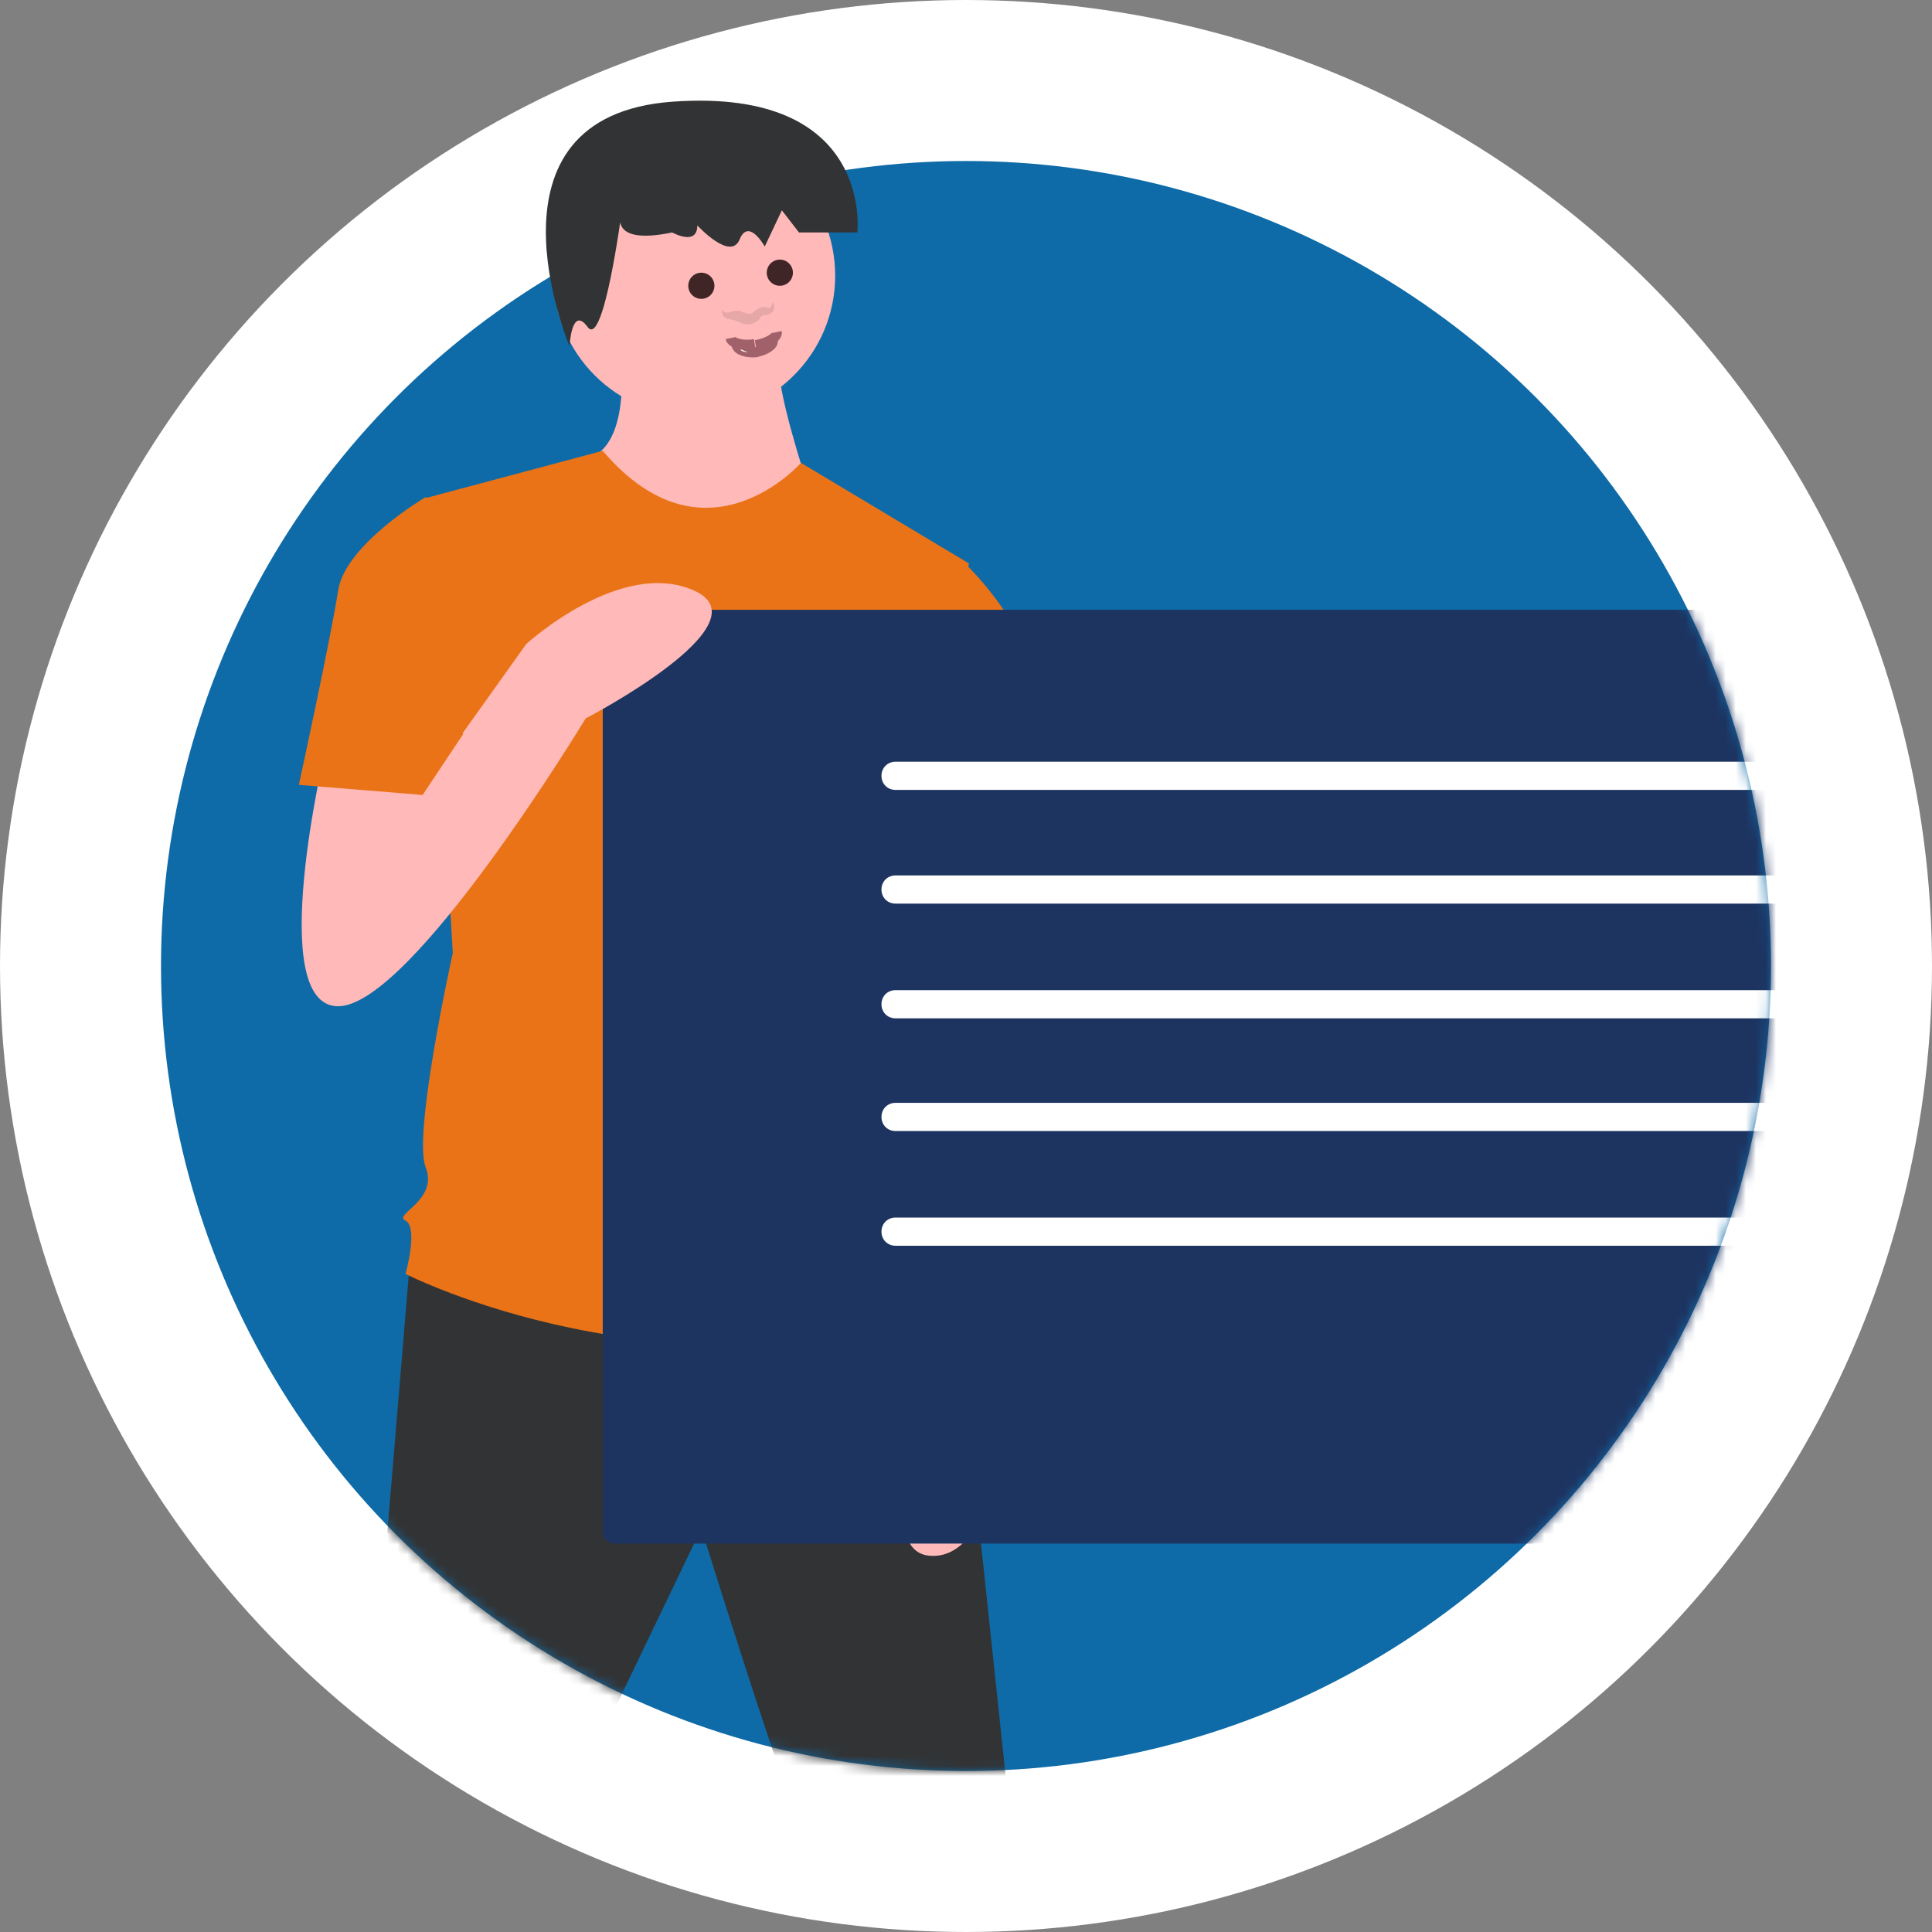<?xml version="1.0" encoding="UTF-8"?>
<svg width="192px" height="192px" viewBox="0 0 192 192" version="1.1" xmlns="http://www.w3.org/2000/svg" xmlns:xlink="http://www.w3.org/1999/xlink">
    <rect x="0" y="0" width="192" height="192" fill="#808080" stroke="none"/>
    <title>Group 11</title>
    <defs>
        <path d="M53,0 C68.868,0 81.951,6.153 83.781,14.088 C126.207,16.061 160,51.084 160,94 C160,138.183 124.183,174 80,174 C35.817,174 0,138.183 0,94 C0,66.98 13.395,43.089 33.907,28.605 C26.659,25.677 22,21.12 22,16 C22,7.163 35.879,0 53,0 Z" id="path-1"></path>
    </defs>
    <g id="Pages" stroke="none" stroke-width="1" fill="none" fill-rule="evenodd">
        <g id="Avaleht-06" transform="translate(-1392, -514)">
            <g id="Hero">
                <g id="Main-Menu" transform="translate(320, 469)">
                    <g id="Group-17" transform="translate(1056, 47)">
                        <g id="Group-11" transform="translate(32, 0)">
                            <circle id="Oval-Copy-4" stroke="#FFFFFF" stroke-width="16" fill="#0E6BA8" cx="80" cy="94" r="88"></circle>
                            <mask id="mask-2" fill="white">
                                <use xlink:href="#path-1"></use>
                            </mask>
                            <g id="Combined-Shape"></g>
                            <g id="Tellimiskeskus" mask="url(#mask-2)">
                                <g transform="translate(5, 8)">
                                    <path d="M19.8,114.6 C19.8,114.6 16.7,151.9 16,159.9 C15.5,164.9 14.4,169.8 12.7,174.5 C11.9,176.2 11.5,178 11.4,179.8 L11.4,213.8 C11.4,213.8 8.7,213.8 9.4,216.5 C10.1,219.2 10.7,223.8 10.7,223.8 L20.7,223.8 C20.7,223.8 20,221.8 22,221.1 C24,220.4 22,215.1 22,215.1 L32.7,175.2 L48.7,141.9 C48.7,141.9 58,171.9 60,175.2 C60,175.2 67.3,212.5 68.7,215.8 C70,219.1 70.7,219.1 70,220.5 C69.3,221.8 69.3,223.2 70,223.8 C70.7,224.5 83.3,223.8 83.3,223.8 L80,176.5 L74,119.9 L43.4,110.6 L19.8,114.6 Z" id="Path" fill="#323334" fill-rule="nonzero"></path>
                                    <path d="M40.6,24.7 C40.6,24.7 41.9,33.4 37.9,35.4 C33.9,37.4 46.6,44.7 49.9,44.7 C53.2,44.7 59.2,38 59.2,38 C59.2,38 55.9,28 56.5,26 L40.6,24.7 Z" id="Path_3_" fill="#FFB9B9" fill-rule="nonzero"></path>
                                    <circle id="Oval" fill="#FFB9B9" fill-rule="nonzero" cx="48" cy="17.4" r="14"></circle>
                                    <path d="M75.3,46 L58.6,36 C58.6,36 49.1,46.8 38.9,34.8 L21.3,39.5 L24,84.7 C24,84.7 20,102.7 21.3,106 C22.6,109.3 18,110.7 19.3,111.3 C20.6,112 19.3,116.6 19.3,116.6 C19.3,116.6 45.3,129.9 73.9,119.9 L71.2,111.2 C71.9,108.9 71.4,106.4 69.9,104.5 C69.9,104.5 72.6,100.5 69.2,97.2 C69.2,97.2 70.5,91.2 67.2,88.5 L66.5,79.2 L68.5,74.5 L75.3,46 Z" id="Path_4_" fill="#EA7317" fill-rule="nonzero"></path>
                                    <path d="M40.8,10.9 C40.8,10.9 39.1,14.5 45.8,13.1 C45.8,13.1 48.3,14.5 48.3,12.4 C48.3,12.4 51.6,16 52.5,13.8 C53.4,11.6 55,14.5 55,14.5 L56.7,10.9 L58.4,13.1 L64.2,13.1 C64.2,13.1 65.9,-1.3 45.9,0.1 C25.9,1.5 35.6,24.4 35.6,24.4 C35.6,24.4 35.8,20.3 37.4,22.5 C39,24.7 40.8,10.9 40.8,10.9 Z" id="Path_5_" fill="#323334" fill-rule="nonzero"></path>
                                    <path d="M81.3,72.7 L82,86.7 C82,86.7 84.7,112.7 79.3,124 L79.3,130 C79.3,130 78,145.3 71.3,144.6 C64.6,143.9 73.3,122.6 73.3,122.6 L72,93.3 L70.7,76.7 L81.3,72.7 Z" id="Path_6_" fill="#FFB9B9" fill-rule="nonzero"></path>
                                    <path d="M67.9,46.7 L74.5,45.6 C79.3,50.2 82.5,56.2 83.8,62.7 C85.8,73.4 86.5,75.4 86.5,75.4 L70.5,79.4 L61.8,62.8 L67.9,46.7 Z" id="Path_7_" fill="#EA7317" fill-rule="nonzero"></path>
                                    <path d="M40.1,50.7 C39.4,50.7 38.9,51.2 38.9,51.9 L38.9,142.2 C38.9,142.9 39.4,143.4 40.1,143.4 L246.2,143.4 C246.9,143.4 247.4,142.9 247.4,142.2 L247.4,51.8 C247.4,51.1 246.9,50.6 246.2,50.6 L40.1,50.6 L40.1,50.7 Z" id="Path_8_" fill="#1D3461" fill-rule="nonzero"></path>
                                    <path d="M218.3,68.5 L68,68.5 C67.2,68.5 66.6,67.9 66.6,67.1 C66.6,66.3 67.2,65.7 68,65.7 L218.4,65.7 C219.2,65.7 219.8,66.3 219.8,67.1 C219.8,67.9 219.1,68.5 218.3,68.5 L218.3,68.5 Z" id="Path_9_" fill="#FFFFFF" fill-rule="nonzero"></path>
                                    <path d="M218.3,79.8 L68,79.8 C67.2,79.8 66.6,79.2 66.6,78.4 C66.6,77.6 67.2,77 68,77 L218.4,77 C219.2,77 219.8,77.6 219.8,78.4 C219.8,79.2 219.1,79.8 218.3,79.8 L218.3,79.8 Z" id="Path_10_" fill="#FFFFFF" fill-rule="nonzero"></path>
                                    <path d="M218.3,91.2 L68,91.2 C67.2,91.2 66.6,90.6 66.6,89.8 C66.6,89 67.2,88.4 68,88.4 L218.4,88.4 C218.9,88.4 219.4,88.7 219.6,89.1 C219.9,89.5 219.9,90.1 219.6,90.5 C219.3,90.9 218.8,91.2 218.3,91.2 L218.3,91.2 Z" id="Path_11_" fill="#FFFFFF" fill-rule="nonzero"></path>
                                    <path d="M218.3,102.4 L68,102.4 C67.2,102.4 66.6,101.8 66.6,101 C66.6,100.2 67.2,99.6 68,99.6 L218.4,99.6 C218.9,99.6 219.4,99.9 219.6,100.3 C219.9,100.7 219.9,101.3 219.6,101.7 C219.3,102.2 218.8,102.4 218.3,102.4 L218.3,102.4 Z" id="Path_12_" fill="#FFFFFF" fill-rule="nonzero"></path>
                                    <path d="M218.3,113.8 L68,113.8 C67.2,113.8 66.6,113.2 66.6,112.4 C66.6,111.6 67.2,111 68,111 L218.4,111 C219.2,111 219.8,111.6 219.8,112.4 C219.7,113.1 219.1,113.8 218.3,113.8 Z" id="Path_13_" fill="#FFFFFF" fill-rule="nonzero"></path>
                                    <path d="M11.3,64.7 C11.3,64.7 5.3,90 12.6,90 C19.9,90 37.2,61.4 37.2,61.4 C37.2,61.4 55.3,52 48,48.7 C40.7,45.4 31.3,54 31.3,54 L20.6,69 L20,61.4 L11.3,64.7 Z" id="Path_15_" fill="#FFB9B9" fill-rule="nonzero"></path>
                                    <path d="M25.3,43.4 L21.3,39.4 C21.3,39.4 13.3,44.1 12.6,48.7 C11.9,53.3 8.7,68 8.7,68 L21,69 L25,63 L25.3,43.4 Z" id="Path_16_" fill="#EA7317" fill-rule="nonzero"></path>
                                    <g id="Layer_2" stroke-width="1" fill="none" fill-rule="evenodd" transform="translate(47, 15)">
                                        <g id="Group" opacity="0.1" transform="translate(3, 5)" fill="#000000" fill-rule="nonzero">
                                            <path d="M0.8,0.8 C0.8,0.8 0.8,0.9 1,1 C1.1,1.1 1.3,1.1 1.6,1 C1.7,1 1.9,0.9 2.1,0.9 C2.2,0.9 2.3,0.9 2.4,0.9 C2.5,0.9 2.6,0.9 2.7,1 C3.1,1.1 3.4,1.2 3.5,1.2 C3.4,1.2 3.6,1.2 3.6,1.2 C3.6,1.2 3.6,1.2 3.6,1.2 C3.6,1.2 3.7,1.1 3.8,1.1 C3.9,1 4.1,0.8 4.3,0.7 C4.5,0.6 4.8,0.5 5,0.5 C5.2,0.5 5.3,0.6 5.4,0.6 C5.5,0.6 5.5,0.6 5.6,0.5 C5.7,0.4 5.7,0.3 5.7,0.3 C5.8,0.1 5.8,0 5.8,0 C5.8,0 5.9,0.1 5.9,0.3 C5.9,0.4 6,0.5 5.9,0.7 C5.9,0.9 5.7,1.1 5.5,1.2 C5.3,1.3 5.1,1.3 5,1.3 C4.9,1.3 4.8,1.4 4.7,1.4 C4.6,1.5 4.5,1.6 4.4,1.8 C4.3,1.9 4.2,2 4.1,2 C4,2 4,2.1 3.9,2.1 C3.8,2.2 3.8,2.1 3.7,2.2 C3.4,2.3 3.1,2.2 2.9,2.2 C2.7,2.1 2.5,2 2.4,2 C2.3,2 2.3,1.9 2.2,1.9 C2.1,1.9 2.1,1.9 2,1.8 C1.8,1.8 1.7,1.8 1.5,1.7 C1.1,1.7 0.8,1.4 0.8,1.2 C0.7,0.9 0.8,0.8 0.8,0.8 Z" id="Path"></path>
                                        </g>
                                        <circle id="Oval" fill="#3F2525" fill-rule="nonzero" cx="1.7" cy="3.4" r="1.3"></circle>
                                        <circle id="Oval" fill="#3F2525" fill-rule="nonzero" cx="9.5" cy="2.1" r="1.3"></circle>
                                        <path d="M4.6,8.6 C4.7,9.1 5.8,9.4 7,9.2" id="Path" stroke="#A0616A"></path>
                                        <path d="M9.2,8 C9.3,8.5 8.3,9.1 7.1,9.3" id="Path" stroke="#A0616A"></path>
                                        <path d="M5.2,9.3 C5.3,9.8 6.2,10.1 7.2,10" id="Path" stroke="#A0616A"></path>
                                        <path d="M8.8,8.8 C8.9,9.3 8.1,9.8 7.1,10" id="Path" stroke="#A0616A"></path>
                                        <path d="M5.6,9.7 C5.6,9.9 6,10 6.3,10" id="Path" fill="#FCFCFC" fill-rule="nonzero"></path>
                                    </g>
                                </g>
                            </g>
                        </g>
                    </g>
                </g>
            </g>
        </g>
    </g>
</svg>